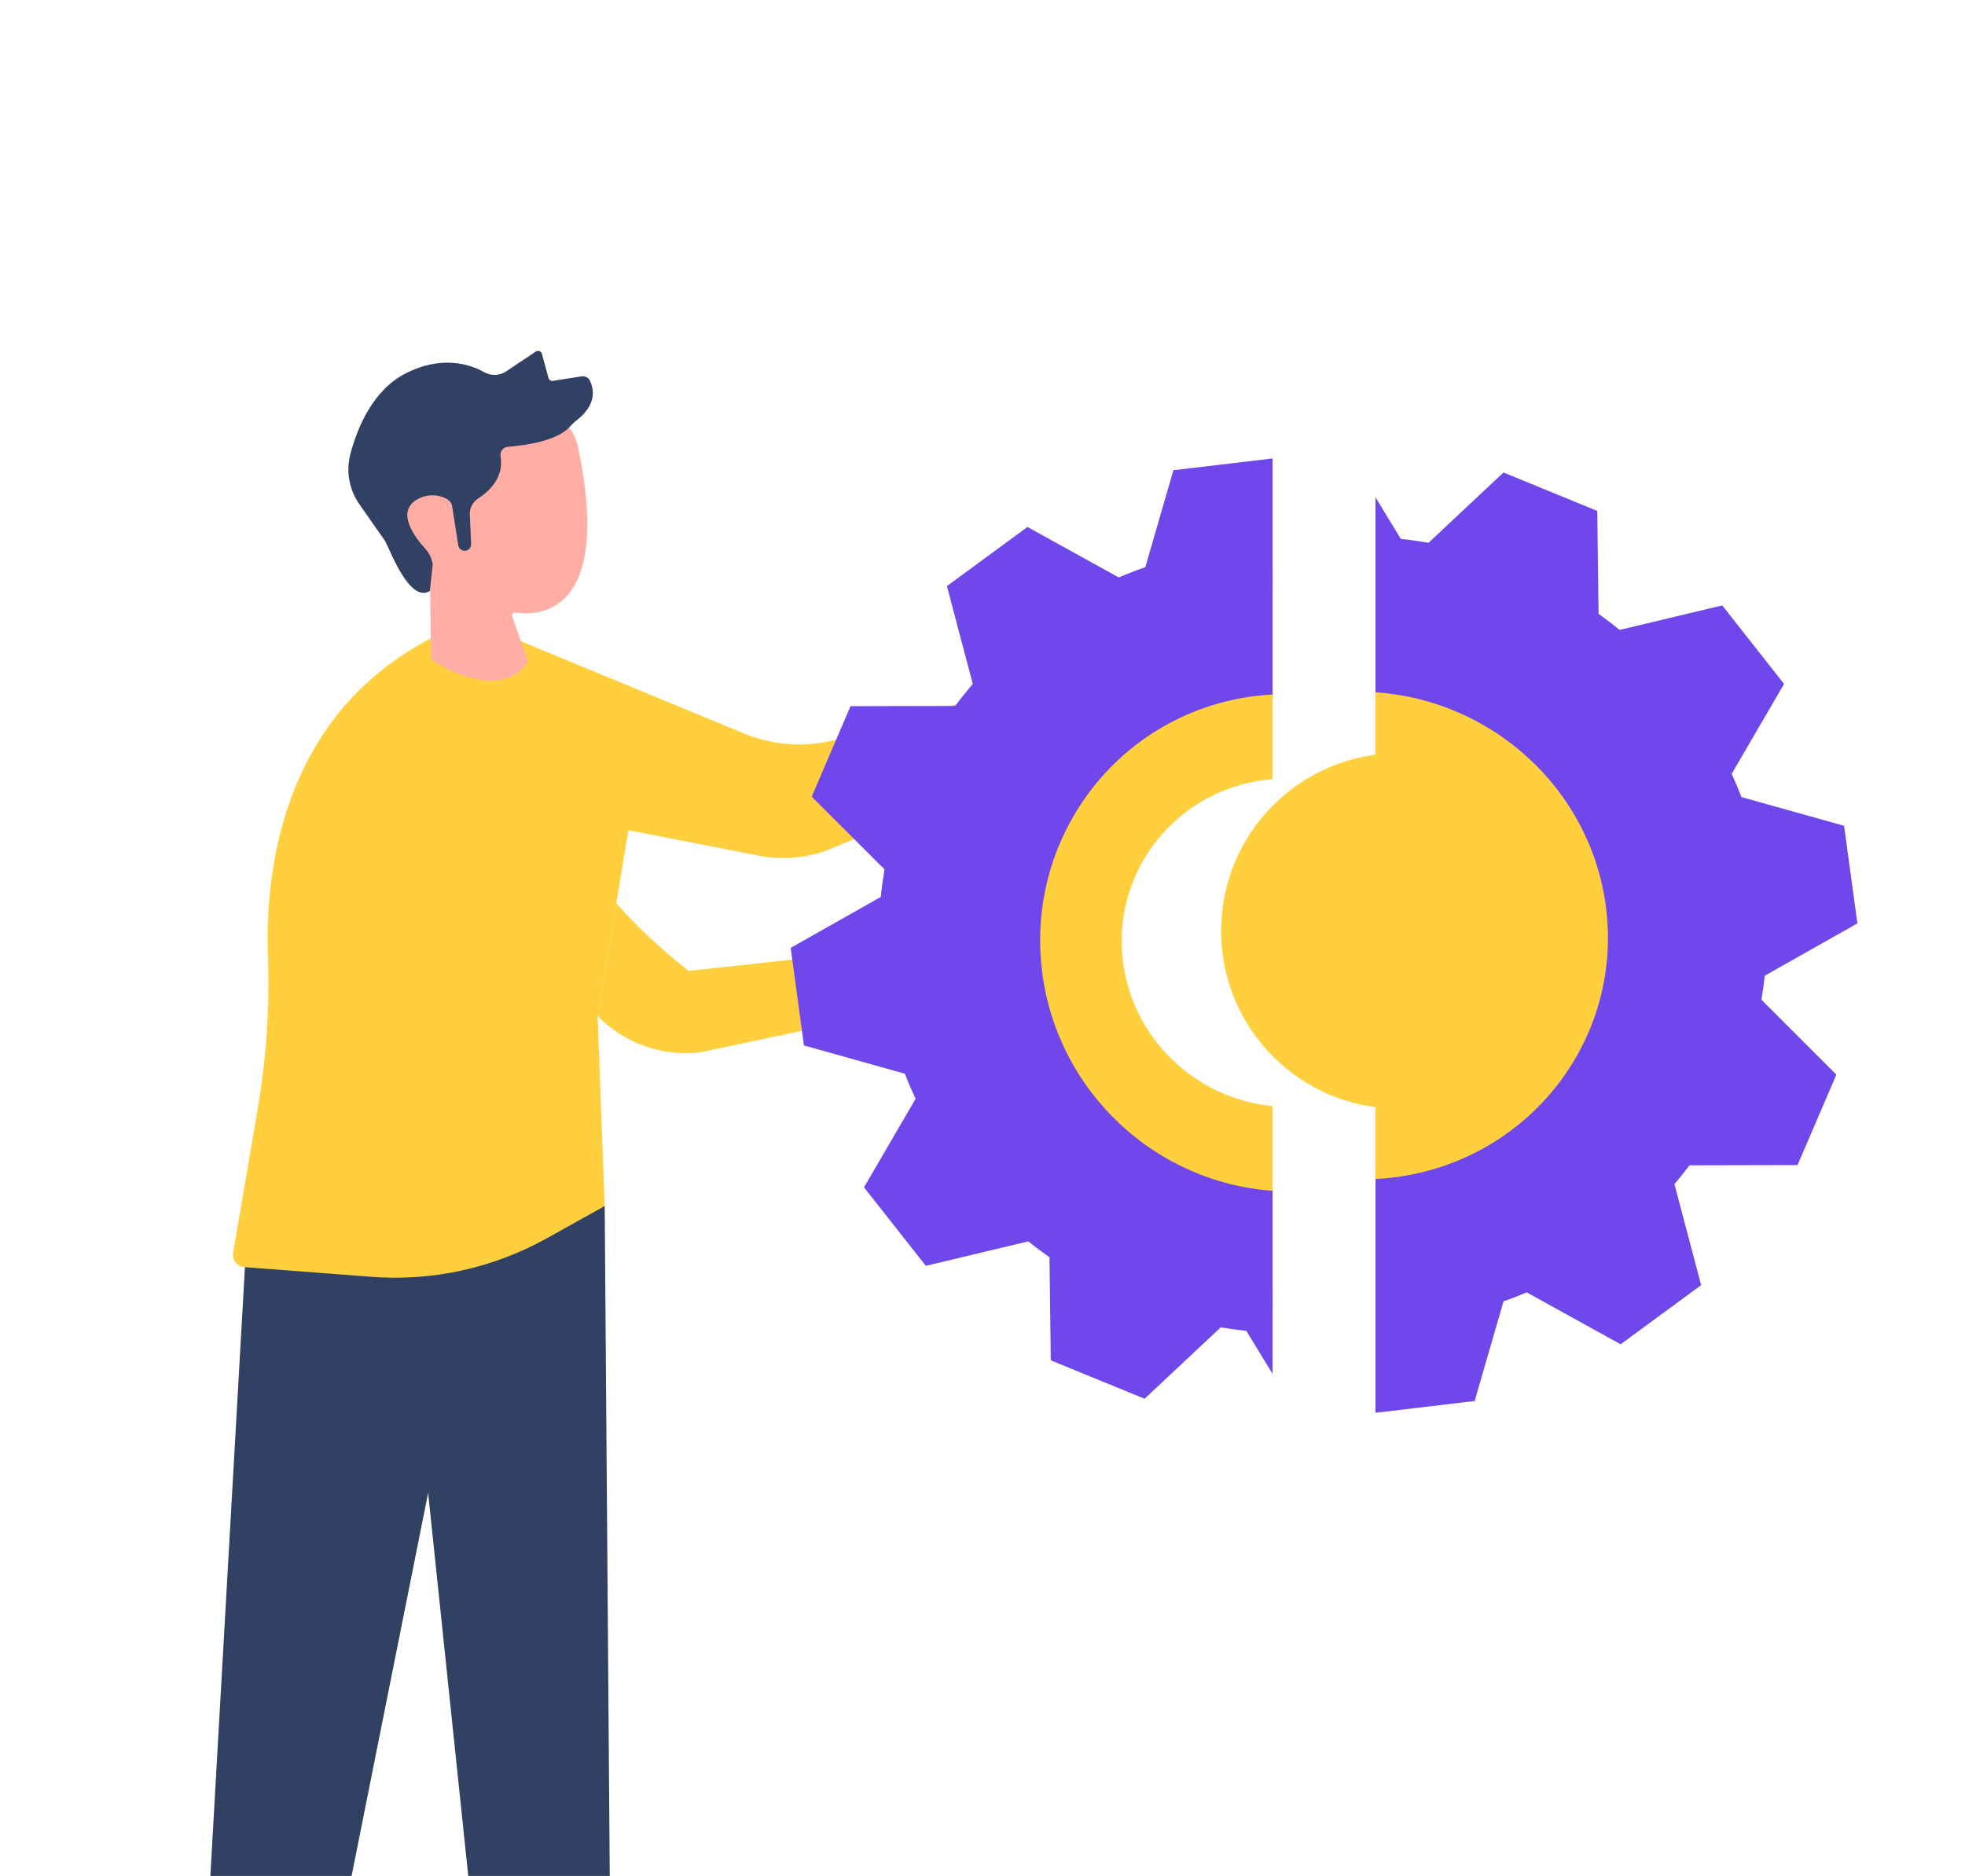 <svg xmlns="http://www.w3.org/2000/svg" width="420" height="401" viewBox="0 0 420 401" fill="none"><g clip-path="url(#clip0_1441_20978)"><path d="M352.457 192.11C348.462 162.626 323.393 140.703 294 139V162.246C294.302 162.237 294.607 162.234 294.909 162.234C315.097 162.234 331.524 178.723 331.524 198.989C331.524 219.259 315.097 235.748 294.909 235.748C294.607 235.748 294.302 235.745 294 235.739V260C295.646 259.933 297.302 259.798 298.965 259.602C333.005 255.532 356.955 225.315 352.457 192.11Z" fill="#FFCF3D"></path><path d="M377.199 208.571L397 197.382L394.153 176.523L372.216 170.382C371.57 168.697 370.869 167.041 370.128 165.418L381.328 146.202L368.113 129.416L346.188 134.652C344.723 133.459 343.217 132.313 341.678 131.219L341.403 109.221L321.356 101L305.332 116.03C303.374 115.689 301.404 115.41 299.411 115.197L294 106.318V123.818C331.181 125.598 363.018 153.035 368.058 190.016C373.697 231.38 343.681 269.016 301.011 274.084C298.66 274.365 296.322 274.536 294 274.61V302L315.193 299.483L321.363 278.187C323.042 277.591 324.692 276.946 326.313 276.254L346.396 287.354L363.603 274.713L357.897 253.112C359.01 251.804 360.084 250.47 361.114 249.101L384.209 249.047L392.506 229.713L376.486 213.707C376.778 212.01 377.015 210.3 377.199 208.571Z" fill="#7047EA"></path><path d="M368.317 190.608C363.253 152.834 331.31 124.818 294.001 123V147.978C318.783 149.666 339.844 168.447 343.222 193.638C347.052 222.21 326.676 248.206 297.717 251.709C296.472 251.858 295.232 251.966 294 252.025V277C296.33 276.925 298.676 276.75 301.032 276.463C343.852 271.288 373.975 232.85 368.317 190.608Z" fill="#7047EA"></path><path d="M299 237C319.987 237 337 219.987 337 199C337 178.013 319.987 161 299 161C278.013 161 261 178.013 261 199C261 219.987 278.013 237 299 237Z" fill="#FFCF3D"></path><path d="M219.123 174.344C218.755 175.101 218.405 175.859 218.071 176.63C213.765 186.461 212.017 197.559 213.543 209.012C217.535 238.977 242.607 261.269 272 263V236.447C255.85 234.87 242.275 222.403 240.06 205.791C238.96 197.543 240.842 189.616 244.881 183.065C245.273 182.426 245.686 181.799 246.118 181.187C251.61 173.442 260.265 167.947 270.537 166.7C271.027 166.641 271.514 166.59 272 166.553V140C270.354 140.068 268.694 140.205 267.028 140.405C245.441 143.027 227.915 156.341 219.123 174.344Z" fill="#FFCF3D"></path><path d="M127.73 217.162C133.384 222.988 141.431 225.874 149.503 224.979L183.282 217.836L180.517 203.923L147.211 207.533C147.211 207.533 138.876 201.286 131.724 193.047L127.73 217.162Z" fill="#FFCF3D"></path><path d="M91.633 136.694C91.806 136.893 91.98 137.091 92.181 137.268L92.081 136.445C91.932 136.521 91.784 136.596 91.633 136.694Z" fill="#FFD15C"></path><path d="M214.008 151.347L218.315 160.607L222.553 159.446C222.553 159.446 238.098 160.095 234.607 147.39C233.247 142.44 226.398 141.847 224.263 146.514C224.232 146.579 224.204 146.646 224.173 146.713C224.101 146.875 223.857 146.816 223.871 146.64L224.226 142.392C224.288 141.671 223.762 141.03 223.043 140.946C222.379 140.871 221.763 141.29 221.59 141.931L220.423 146.271C220.163 147.241 219.533 148.072 218.668 148.584L214.008 151.347Z" fill="#FFADA5"></path><path d="M129.25 257.808L130.784 461.42H106.415L91.508 319.119L63.074 461.42H41.531L52.564 267.166L95.782 246.781L129.25 257.808Z" fill="#304163"></path><path d="M52.193 270.856L79.376 272.934C92.401 273.929 105.433 271.071 116.844 264.717L129.248 257.812L127.729 217.166L134.306 177.46L162.174 182.913C167.489 183.953 172.995 183.388 177.985 181.291L222.465 162.604L216.609 146.971L179.681 157.861C172.863 159.872 165.558 159.488 158.989 156.77L111.313 137.062C103.443 144.356 98.31 143.508 92.183 137.261C91.984 137.087 91.811 136.889 91.635 136.688C91.534 136.713 91.461 136.763 91.385 136.836C60.128 153.54 56.623 186.523 57.27 204.489C57.659 215.348 56.931 226.213 55.098 236.927L49.819 267.81C49.559 269.329 50.659 270.738 52.193 270.856Z" fill="#FFCF3D"></path><path d="M110.245 130.934C109.736 130.861 109.33 131.353 109.504 131.837L112.588 140.644C112.756 141.1 112.896 141.452 112.669 141.777C112.042 142.621 111.359 143.292 110.615 143.824C107.399 146.136 103.251 145.753 99.691 144.643C96.033 143.519 93.027 141.631 92.335 141.091C92.209 140.999 92.148 140.859 92.137 140.708L91.941 126.644C91.932 126.423 91.818 126.222 91.633 126.099C82.928 120.024 83.751 107.347 83.751 107.347C87.186 79.655 107.5 84.166 117.209 88.011C120.45 89.298 122.832 92.139 123.548 95.548C131.136 131.739 114.774 131.63 110.245 130.934Z" fill="#FFADA5"></path><path d="M96.627 108.152L97.954 116.576C98.108 117.552 99.205 118.055 100.047 117.538C100.475 117.275 100.724 116.799 100.702 116.299L100.417 109.992C100.352 108.6 101.052 107.294 102.225 106.539C104.461 105.101 107.764 102.142 106.988 97.517C106.82 96.521 107.54 95.59 108.547 95.511C112.051 95.237 119.012 94.317 121.758 91.252C122.262 90.69 122.816 90.17 123.415 89.706C125.089 88.405 127.977 85.43 126.099 81.388C125.788 80.72 125.069 80.334 124.341 80.449L118.192 81.414C117.764 81.481 117.355 81.215 117.241 80.799L115.827 75.625C115.673 75.065 115.018 74.822 114.537 75.144L108.161 79.4C106.776 80.326 104.99 80.39 103.534 79.576C100.514 77.884 94.494 75.835 86.671 79.836C79.713 83.394 76.416 91.336 74.902 97.005C73.909 100.722 74.631 104.687 76.842 107.836L82.017 115.217C82.21 115.491 82.378 115.776 82.529 116.075C83.654 118.329 87.617 128.688 91.743 126.409C91.855 126.347 91.914 126.216 91.894 126.087L92.499 120.639C92.303 119.4 91.754 118.243 90.909 117.314C88.633 114.817 84.519 109.352 89.235 106.712C90.808 105.831 92.695 105.641 94.41 106.189C95.454 106.522 96.465 107.112 96.627 108.152Z" fill="#304163"></path><path d="M178.672 205.951L181.392 215.792L185.764 215.348C185.764 215.348 200.99 218.547 199.641 205.439C199.115 200.335 192.459 198.618 189.582 202.872C189.543 202.931 189.501 202.992 189.461 203.054C189.364 203.202 189.134 203.104 189.176 202.931L190.228 198.8C190.408 198.098 189.996 197.379 189.299 197.178C188.658 196.993 187.981 197.304 187.704 197.911L185.837 201.999C185.42 202.914 184.661 203.627 183.724 203.991L178.672 205.951Z" fill="#FFADA5"></path><path d="M204.707 166.848C204.241 167.812 203.802 168.782 203.384 169.765C197.963 182.309 195.761 196.47 197.684 211.079C202.742 249.583 234.694 278.154 272 280V254.541C247.214 252.817 226.154 233.674 222.778 207.986C221.141 195.496 223.949 183.491 229.977 173.571C230.561 172.605 231.177 171.658 231.825 170.731C240.026 158.998 252.946 150.68 268.281 148.791C269.526 148.639 270.765 148.528 272 148.469V123C269.67 123.077 267.321 123.255 264.962 123.548C237.808 126.893 215.76 143.877 204.707 166.848Z" fill="#7047EA"></path><path d="M264.987 125.914C267.338 125.636 269.675 125.461 272 125.387V98L250.805 100.517L244.802 121.242C242.873 121.909 240.98 122.642 239.125 123.437L219.607 112.646L202.396 125.285L207.923 146.211C206.605 147.73 205.355 149.296 204.161 150.905L181.793 150.955L173.494 170.293L189.062 185.847C188.73 187.793 188.458 189.755 188.26 191.736L169 202.622L171.843 223.478L193.409 229.518C194.113 231.336 194.881 233.126 195.703 234.881L184.672 253.804L197.887 270.589L219.786 265.357C221.26 266.541 222.773 267.676 224.321 268.761L224.595 290.784L244.645 299L260.914 283.74C262.724 284.046 264.55 284.295 266.39 284.486L272 293.687V276.18C234.816 274.404 202.981 246.965 197.941 209.985C192.302 168.621 222.319 130.983 264.987 125.914Z" fill="#7047EA"></path></g><defs><clipPath id="clip0_1441_20978"><rect width="420" height="401" fill="white"></rect></clipPath></defs></svg>
